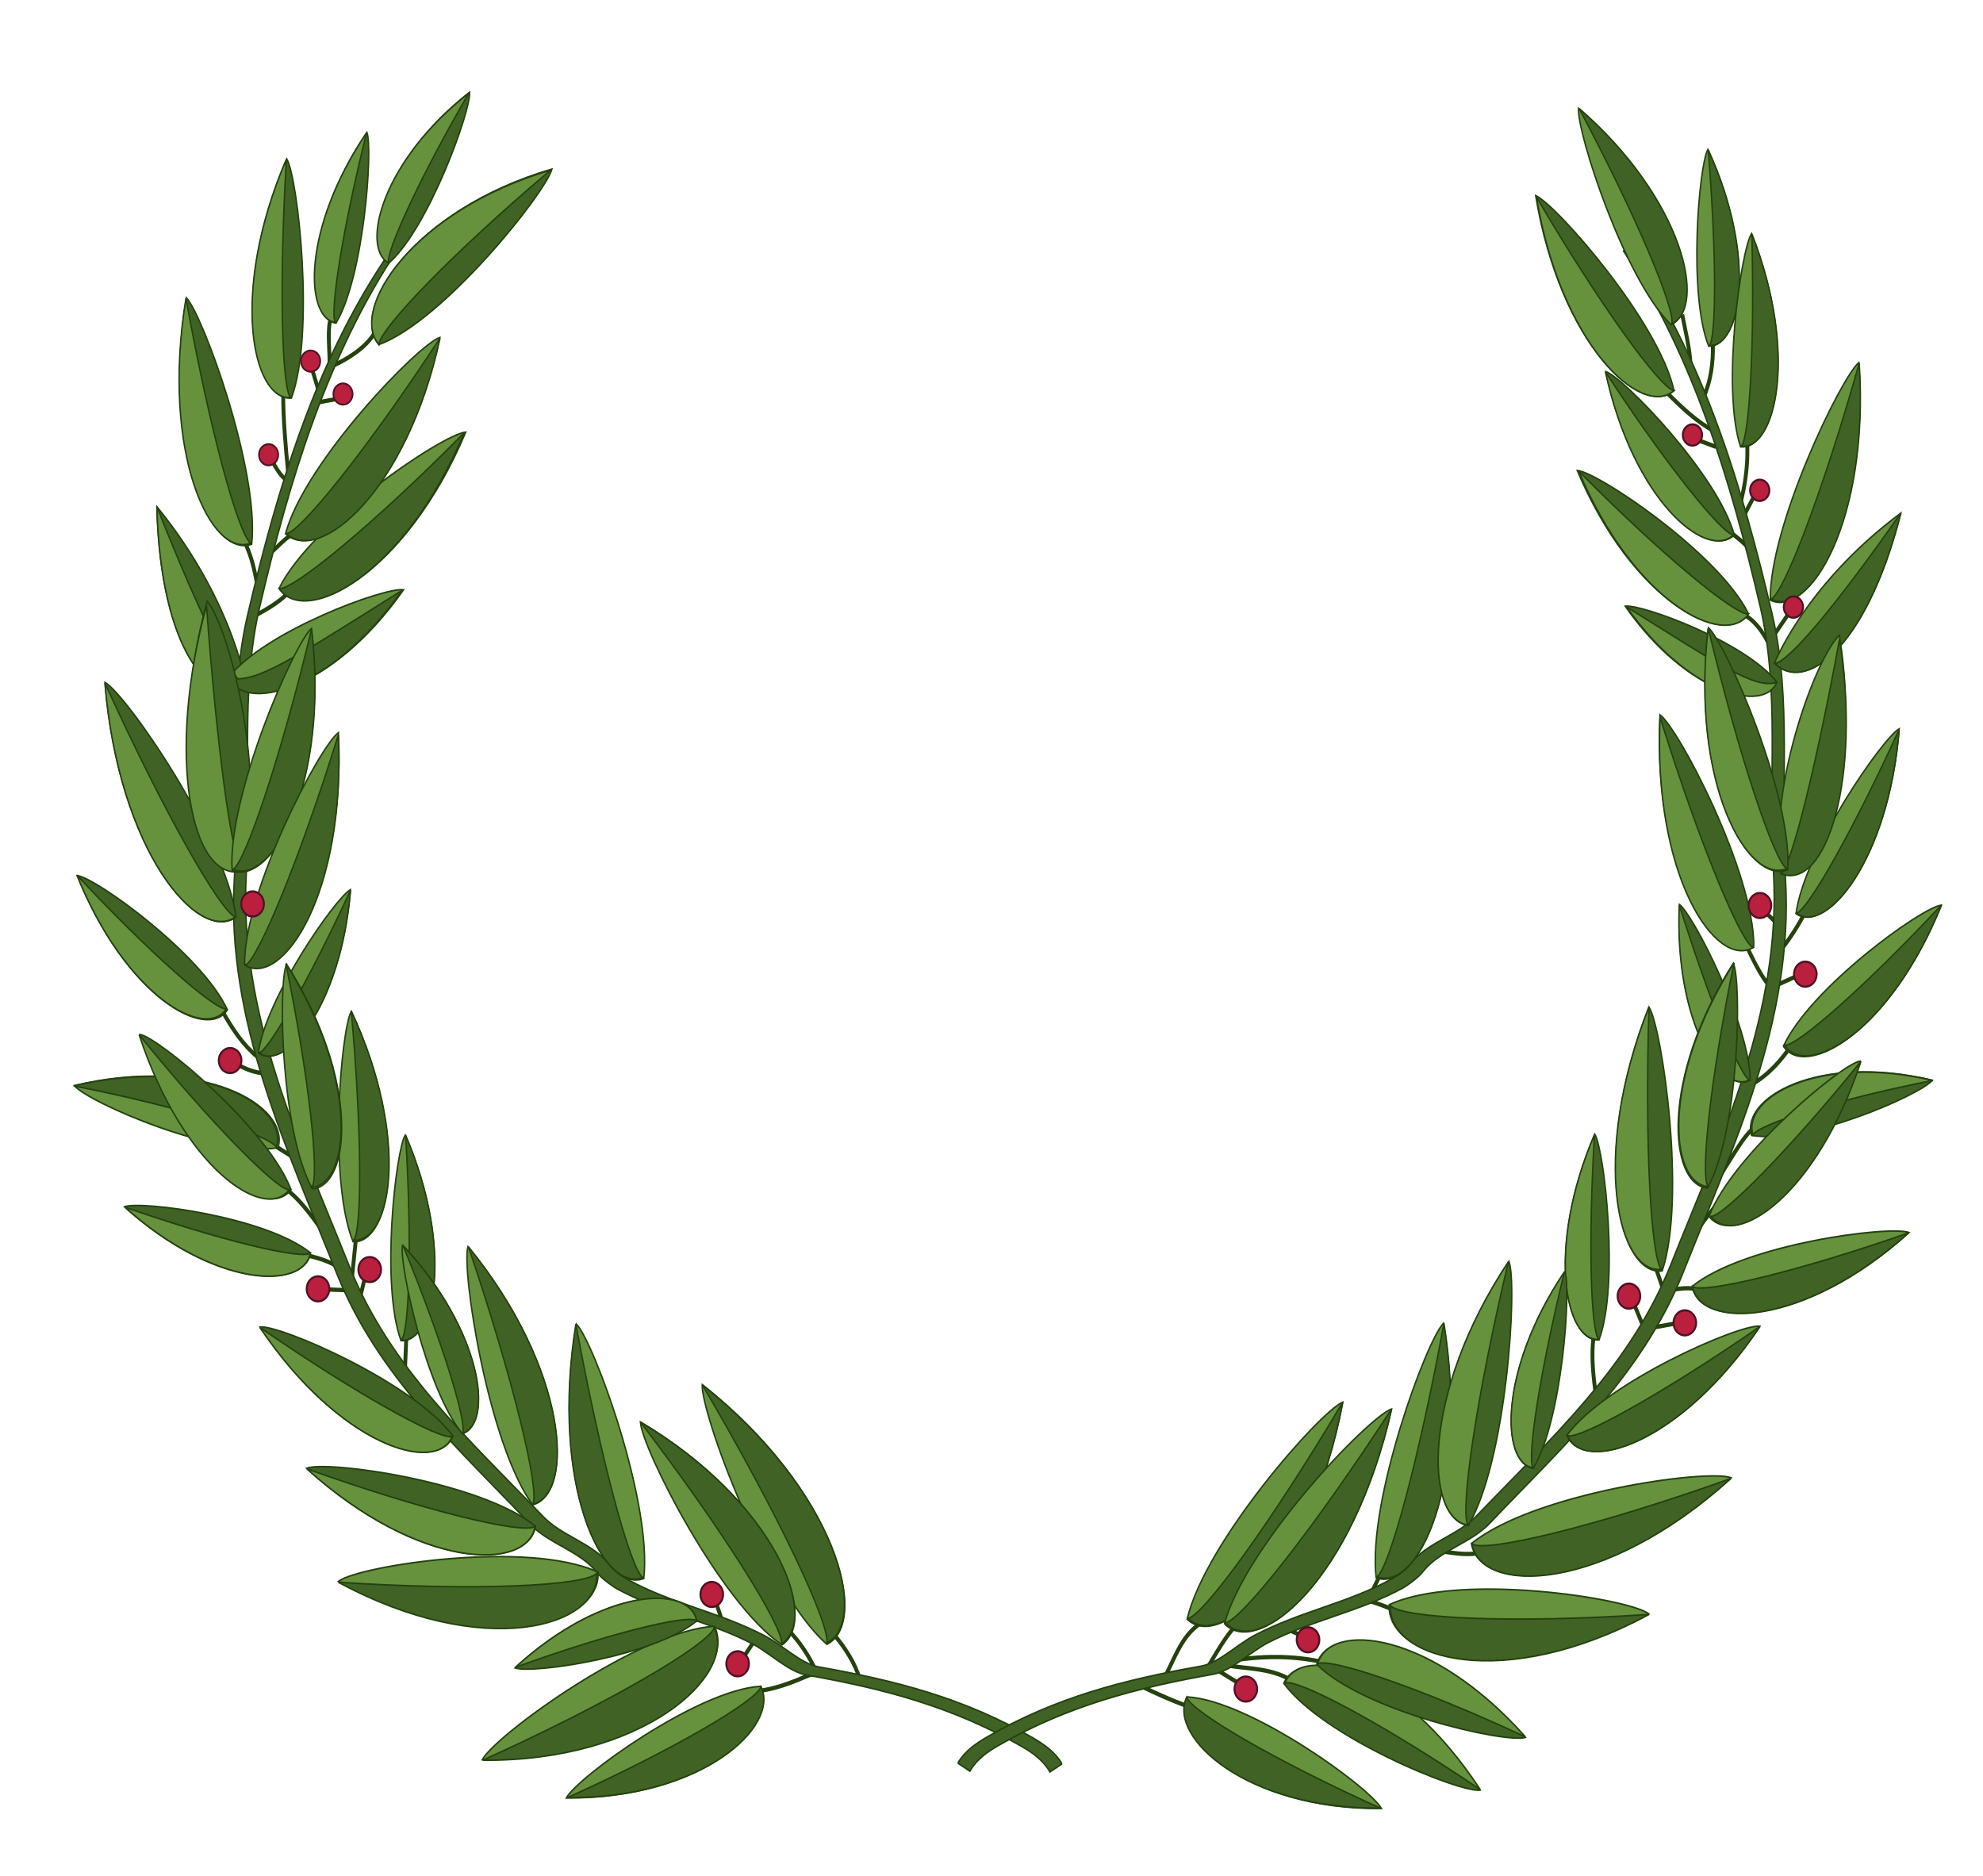 <?xml version="1.0" encoding="UTF-8" standalone="no"?>
<!-- Created with Inkscape (http://www.inkscape.org/) -->

<svg
   width="211.38mm"
   height="200mm"
   viewBox="0 0 211.38 200"
   version="1.1"
   id="svg5"
   xml:space="preserve"
   inkscape:version="1.2.2 (b0a8486, 2022-12-01)"
   sodipodi:docname="baylaurel_Guatemala.svg"
   xmlns:inkscape="http://www.inkscape.org/namespaces/inkscape"
   xmlns:sodipodi="http://sodipodi.sourceforge.net/DTD/sodipodi-0.dtd"
   xmlns:xlink="http://www.w3.org/1999/xlink"
   xmlns="http://www.w3.org/2000/svg"
   xmlns:svg="http://www.w3.org/2000/svg"
   xmlns:rdf="http://www.w3.org/1999/02/22-rdf-syntax-ns#"
   xmlns:cc="http://creativecommons.org/ns#"
   xmlns:dc="http://purl.org/dc/elements/1.1/"><sodipodi:namedview
     id="namedview7"
     pagecolor="#ffffff"
     bordercolor="#000000"
     borderopacity="0.25"
     inkscape:showpageshadow="2"
     inkscape:pageopacity="0.0"
     inkscape:pagecheckerboard="0"
     inkscape:deskcolor="#d1d1d1"
     inkscape:document-units="mm"
     showgrid="false"
     inkscape:zoom="0.33589188"
     inkscape:cx="601.384"
     inkscape:cy="623.71261"
     inkscape:window-width="1652"
     inkscape:window-height="1099"
     inkscape:window-x="0"
     inkscape:window-y="25"
     inkscape:window-maximized="0"
     inkscape:current-layer="g70165" /><defs
     id="defs2"><linearGradient
       id="M"
       gradientUnits="userSpaceOnUse" /><radialGradient
       id="A-5"
       xlink:href="#M"><stop
         stop-color="#f9f0aa"
         offset=".216"
         id="stop56646" /><stop
         stop-color="#b07e09"
         offset="1"
         id="stop56648" /></radialGradient><radialGradient
       id="B-67"
       xlink:href="#A-5"
       cx="447.418"
       cy="308.269"
       r="16.534" /><radialGradient
       id="C-8"
       xlink:href="#A-5"
       cx="451.558"
       cy="312.995"
       r="10.911" /><radialGradient
       id="D-0"
       xlink:href="#A-5"
       cx="454.11"
       cy="308.643"
       r="9.78" /><radialGradient
       id="E-6"
       xlink:href="#A-5"
       cx="458.39"
       cy="307.057"
       r="17.354" /><radialGradient
       id="F-5"
       xlink:href="#A-5"
       cx="445.976"
       cy="252.363"
       r="13.018" /><linearGradient
       id="I-4"
       x1="473.906"
       y1="259.171"
       x2="472.357"
       y2="231.963"
       xlink:href="#M"><stop
         stop-color="#b07e09"
         stop-opacity="0"
         offset=".216"
         id="stop56666" /><stop
         stop-color="#b07e09"
         offset="1"
         id="stop56668" /></linearGradient><linearGradient
       id="J-3"
       x1="483.126"
       y1="296.656"
       x2="485.495"
       y2="326.583"
       xlink:href="#M"><stop
         stop-color="#b07e09"
         stop-opacity="0"
         offset=".216"
         id="stop56671" /><stop
         stop-color="#b07e09"
         offset="1"
         id="stop56673" /></linearGradient><linearGradient
       id="K-0"
       x1="451.541"
       y1="249.523"
       x2="455.366"
       y2="240.576"
       xlink:href="#M"><stop
         stop-color="#f9f0aa"
         offset=".216"
         id="stop56676" /><stop
         stop-color="#b07e09"
         offset="1"
         id="stop56678" /></linearGradient><linearGradient
       id="L-4"
       x1="473.314"
       y1="237.247"
       x2="475.929"
       y2="270.446"
       xlink:href="#M"><stop
         stop-color="#f9f0aa"
         offset=".216"
         id="stop56681" /><stop
         stop-color="#b07e09"
         offset="1"
         id="stop56683" /></linearGradient><radialGradient
       id="A"
       xlink:href="#M"><stop
         stop-color="#f9f0aa"
         offset=".216"
         id="stop64418" /><stop
         stop-color="#b07e09"
         offset="1"
         id="stop64420" /></radialGradient><radialGradient
       id="B"
       xlink:href="#A"
       cx="447.418"
       cy="308.269"
       r="16.534" /><radialGradient
       id="C"
       xlink:href="#A"
       cx="451.558"
       cy="312.995"
       r="10.911" /><radialGradient
       id="D"
       xlink:href="#A"
       cx="454.11"
       cy="308.643"
       r="9.78" /><radialGradient
       id="E"
       xlink:href="#A"
       cx="458.39"
       cy="307.057"
       r="17.354" /><radialGradient
       id="F"
       xlink:href="#A"
       cx="445.976"
       cy="252.363"
       r="13.018" /><radialGradient
       id="G"
       cx="477.858"
       cy="215.266"
       r="0.345"
       xlink:href="#M"><stop
         stop-color="#a50a0a"
         offset=".259"
         id="stop64428" /><stop
         stop-color="#4c0505"
         offset="1"
         id="stop64430" /></radialGradient><radialGradient
       id="H"
       gradientTransform="scale(0.977,1.023)"
       cx="489.072"
       cy="210.326"
       fx="489.072"
       fy="210.326"
       r="0.345"
       xlink:href="#M"><stop
         stop-color="#fff"
         offset="0"
         id="stop64433" /><stop
         stop-color="#fff"
         stop-opacity="0"
         offset="1"
         id="stop64435" /></radialGradient><linearGradient
       id="I"
       x1="473.906"
       y1="259.171"
       x2="472.357"
       y2="231.963"
       xlink:href="#M"><stop
         stop-color="#b07e09"
         stop-opacity="0"
         offset=".216"
         id="stop64438" /><stop
         stop-color="#b07e09"
         offset="1"
         id="stop64440" /></linearGradient><linearGradient
       id="J"
       x1="483.126"
       y1="296.656"
       x2="485.495"
       y2="326.583"
       xlink:href="#M"><stop
         stop-color="#b07e09"
         stop-opacity="0"
         offset=".216"
         id="stop64443" /><stop
         stop-color="#b07e09"
         offset="1"
         id="stop64445" /></linearGradient><linearGradient
       id="K"
       x1="451.541"
       y1="249.523"
       x2="455.366"
       y2="240.576"
       xlink:href="#M"><stop
         stop-color="#f9f0aa"
         offset=".216"
         id="stop64448" /><stop
         stop-color="#b07e09"
         offset="1"
         id="stop64450" /></linearGradient><linearGradient
       id="L"
       x1="473.314"
       y1="237.247"
       x2="475.929"
       y2="270.446"
       xlink:href="#M"><stop
         stop-color="#f9f0aa"
         offset=".216"
         id="stop64453" /><stop
         stop-color="#b07e09"
         offset="1"
         id="stop64455" /></linearGradient><radialGradient
       id="A-2"
       xlink:href="#M"><stop
         stop-color="#f9f0aa"
         offset=".216"
         id="stop69166" /><stop
         stop-color="#b07e09"
         offset="1"
         id="stop69168" /></radialGradient><radialGradient
       id="B-3"
       xlink:href="#A-2"
       cx="447.418"
       cy="308.269"
       r="16.534" /><radialGradient
       id="C-2"
       xlink:href="#A-2"
       cx="451.558"
       cy="312.995"
       r="10.911" /><radialGradient
       id="D-7"
       xlink:href="#A-2"
       cx="454.11"
       cy="308.643"
       r="9.78" /><radialGradient
       id="E-1"
       xlink:href="#A-2"
       cx="458.39"
       cy="307.057"
       r="17.354" /><radialGradient
       id="F-0"
       xlink:href="#A-2"
       cx="445.976"
       cy="252.363"
       r="13.018" /><radialGradient
       id="G-0"
       cx="477.858"
       cy="215.266"
       r="0.345"
       xlink:href="#M"><stop
         stop-color="#a50a0a"
         offset=".259"
         id="stop69176" /><stop
         stop-color="#4c0505"
         offset="1"
         id="stop69178" /></radialGradient><radialGradient
       id="H-9"
       gradientTransform="scale(0.977,1.023)"
       cx="489.072"
       cy="210.326"
       fx="489.072"
       fy="210.326"
       r="0.345"
       xlink:href="#M"><stop
         stop-color="#fff"
         offset="0"
         id="stop69181" /><stop
         stop-color="#fff"
         stop-opacity="0"
         offset="1"
         id="stop69183" /></radialGradient><linearGradient
       id="I-7"
       x1="473.906"
       y1="259.171"
       x2="472.357"
       y2="231.963"
       xlink:href="#M"><stop
         stop-color="#b07e09"
         stop-opacity="0"
         offset=".216"
         id="stop69186" /><stop
         stop-color="#b07e09"
         offset="1"
         id="stop69188" /></linearGradient><linearGradient
       id="J-1"
       x1="483.126"
       y1="296.656"
       x2="485.495"
       y2="326.583"
       xlink:href="#M"><stop
         stop-color="#b07e09"
         stop-opacity="0"
         offset=".216"
         id="stop69191" /><stop
         stop-color="#b07e09"
         offset="1"
         id="stop69193" /></linearGradient><linearGradient
       id="K-7"
       x1="451.541"
       y1="249.523"
       x2="455.366"
       y2="240.576"
       xlink:href="#M"><stop
         stop-color="#f9f0aa"
         offset=".216"
         id="stop69196" /><stop
         stop-color="#b07e09"
         offset="1"
         id="stop69198" /></linearGradient><linearGradient
       id="L-45"
       x1="473.314"
       y1="237.247"
       x2="475.929"
       y2="270.446"
       xlink:href="#M"><stop
         stop-color="#f9f0aa"
         offset=".216"
         id="stop69201" /><stop
         stop-color="#b07e09"
         offset="1"
         id="stop69203" /></linearGradient></defs><g
     inkscape:label="Layer 1"
     inkscape:groupmode="layer"
     id="layer1"
     transform="translate(12.218,208.976)"><g
       id="g26446"
       transform="matrix(0.265,0,0,0.265,-104.754,-207.849)"><g
         transform="matrix(3.682,0,0,4.37,-1177.837,-782.372)"
         id="g26269"><g
           id="g51966"
           transform="matrix(0.272,0,0,0.229,575.653,-56.142)"><g
             id="g57147"
             transform="translate(-163.743,-77.406)"><g
               transform="matrix(5.444,0,0,5.852,-2598.97,-1020.281)"
               id="g56971" /><g
               id="g64919"
               transform="translate(-470.389,1000.322)"><g
                 id="g69667"
                 transform="matrix(1.679,0,0,1.759,17.863,-395.961)"><g
                   transform="matrix(1.014,0,0,1.033,-6.796,-9.894)"
                   id="g69491"><g
                     id="g70165"
                     transform="matrix(2.122,0,0,2.41,-656.487,-301.91)"><g
                       id="g70238"
                       transform="matrix(0.988,0,0,0.899,-42.862,58.307)"><g
                         class="G"
                         id="g69335"><path
                           d="m 452.12,377.48 c 2.67,-0.407 4.208,-1.138 6.035,-1.786 m 2.215,-4.054 c 1.347,1.429 2.417,2.95 2.993,4.635 M 455.25,371.2 c 1.404,1.313 2.376,2.712 3.138,4.152 M 408.81,238.77 c -1.044,1.602 -3.092,2.726 -4.78,3.428 M 403.69,242 c 0.035,-1.368 -0.236,-3.026 0.05,-4.393 m -1.98,5.023 0.676,2.028 m 2.024,0.922 -2.028,0.338 m -3.952,-0.878 c -0.013,2.52 0.286,5.553 0.531,7.821 M 397.22,251.9 c 0.472,0.757 0.947,1.504 1.545,1.883 m -4.585,6.467 c 0.489,0.94 0.943,2.122 1.304,3.959 m 3.716,-4.629 c -0.414,0.205 -1.215,0.931 -1.931,1.545 m 1.591,4.395 c -0.979,0.872 -2.198,1.504 -3.428,2.124 m -3.812,40.406 c 1.153,1.894 2.421,3.56 3.959,4.684 m 0.581,1.686 c -1.294,-0.166 -2.161,-0.545 -2.945,-0.966 m 4.395,8.406 1.689,0.966 m -0.439,3.474 c 1.255,0.816 2.51,2.283 3.765,3.863 m -1.445,2.847 c 1.385,0.293 2.493,0.641 3.235,1.062 m -1.065,2.418 2.124,0.072 m 1.206,-5.382 -0.483,4.249 m 1.013,1.591 0.434,-1.642 m 4.686,5.992 -0.146,3.236 m 39.206,27.904 -1.159,1.593 m -2.411,-3.913 -0.676,-1.834"
                           fill="none"
                           class="K"
                           id="path69213" /><path
                           d="m 486.11,384.93 c -0.797,-1.255 -2.108,-2.028 -3.277,-2.656 -7.726,-4.057 -15.406,-5.844 -24.116,-7.244 -2.013,-0.338 -4.026,-2.222 -6.087,-3.187 -4.963,-2.365 -10.489,-3.284 -15.311,-5.697 -0.328,-0.146 -1.545,-0.869 -2.108,-1.545 -1.919,-2.222 -5.385,-2.899 -7.539,-4.975 -8.335,-7.871 -17.184,-15.116 -21.772,-25.547 -5.573,-12.7 -12.504,-25.786 -11.567,-40.226 0.609,-9.127 -0.75,-18.35 1.498,-27.043 3.325,-12.894 7.586,-25.641 15.406,-36.314 l -1.311,0.82 c -7.867,10.674 -12.127,23.422 -15.452,36.315 -2.248,8.692 -0.89,17.916 -1.499,27.043 -0.936,14.439 5.995,27.526 11.567,40.274 4.588,10.383 13.485,17.626 21.774,25.547 2.154,2.027 5.62,2.703 7.539,4.973 0.562,0.628 1.825,1.401 2.107,1.545 4.824,2.415 10.349,3.332 15.313,5.651 2.06,1.014 4.074,2.848 6.087,3.188 8.71,1.399 16.388,3.235 24.115,7.242 1.217,0.627 2.482,1.401 3.278,2.656 l 1.358,-0.822"
                           class="B C"
                           id="path69215" /><g
                           class="B D"
                           id="g69223"><path
                             d="m 406.34,331.62 c -2.794,-6.3 -1.365,-21.608 -0.198,-23.53 6.633,13.006 4.425,23.741 0.198,23.53 z m 45.86,45.39 c -7.092,0.364 -20.61,9.295 -21.864,11.396 15.085,0.116 24.02,-7.315 21.864,-11.396 z m 7.46,-4.29 c -6.845,-5.449 -14.189,-23.661 -14.032,-26.501 15.11,10.834 18.936,24.281 14.032,26.501 z"
                             id="path69217" /><path
                             d="m 454.61,372.78 c -6.95,-4.235 -15.786,-20.115 -15.938,-22.754 15.202,8.194 20.198,20.129 15.938,22.754 z M 439.05,366 c 0.984,-7.822 -5.666,-24.241 -7.586,-25.979 -2.95,16.467 2.997,27.573 7.586,25.979 z m -27.31,-24.28 c -2.305,-5.646 -0.613,-19.321 0.47,-20.998 5.52,11.696 3.264,21.218 -0.47,20.998 z m -13.71,-76.83 c 3.589,-6.648 18.381,-15.712 20.99,-15.931 -6.771,14.569 -18.037,19.829 -20.99,15.931 z"
                             id="path69219" /><path
                             d="m 398.74,259.33 c 2.149,-7.282 14.874,-19.265 17.36,-20.034 -3.727,15.676 -13.678,23.179 -17.36,20.034 z m 27.81,99.15 c -4.992,-6.176 -8.012,-23.865 -7.29,-26.361 11.271,12.515 12.029,25.234 7.29,26.361 z M 397.9,322.02 c -6.909,1.089 -21.36,-4.636 -22.921,-6.337 14.533,-3.15 24.288,2.072 22.921,6.337 z m -2.22,-9.68 c 0.823,-5.577 8.665,-15.809 10.361,-16.66 -1.11,11.958 -7.449,18.6 -10.361,16.66 z m 51.33,58.54 c -8.475,0.435 -24.63,11.107 -26.128,13.618 18.028,0.143 28.705,-8.741 26.128,-13.618 z"
                             id="path69221" /></g><g
                           class="B C"
                           id="g69229"><path
                             d="m 406.41,331.47 c 4.227,0.21 6.405,-10.396 -0.269,-23.379 1.211,12.319 1.208,22.309 0.269,23.379 z m 11.18,19.99 c -4.474,-5.47 -19.381,-11.328 -21.712,-11.141 8.885,12.081 19.88,15.097 21.712,11.141 z m -24.42,-52.98 c -1.147,-8.043 -12.334,-22.713 -14.743,-23.969 1.517,17.175 10.548,26.697 14.743,23.969 z m 8.39,34.29 c -4.993,-3.681 -18.971,-5.344 -20.94,-4.723 10.137,8.305 20.212,8.458 20.94,4.723 z m -9.36,-24.83 c -2.885,-5.69 -14.812,-13.482 -16.892,-13.701 5.517,12.387 14.558,16.939 16.892,13.701 z m 2.73,-47.54 c 0.905,-7.573 -5.533,-23.446 -7.345,-25.158 -2.866,15.925 2.918,26.664 7.345,25.158 z m 4.47,-14.92 c 2.658,-6.496 0.756,-22.429 -0.522,-24.417 -6.403,13.509 -3.828,24.648 0.522,24.417 z m 5.02,-7.65 c 3.136,-4.771 4.162,-17.685 3.485,-19.47 -7.236,9.715 -6.958,18.944 -3.485,19.47 z m 5.95,-6.14 c 4.402,-3.477 9.224,-15.501 9.084,-17.433 -9.74,6.954 -12.221,15.841 -9.084,17.433 z m -16.05,43.2 c 0.108,0.868 -0.978,-8.181 -10.054,-18.314 0.409,14.818 6.25,20.421 10.054,18.314 z m 32.56,85.78 c -6.175,-4.559 -23.385,-6.728 -25.767,-5.927 12.562,10.355 24.878,10.551 25.767,5.927 z m 12.07,5.24 c -4.542,1.593 -10.443,-9.417 -7.54,-25.883 2.81,13.955 6.181,25.063 7.54,25.883 z m 13.3,11.15 c 2.116,4.082 -6.7,11.436 -21.787,11.315 11.952,-4.891 21.239,-9.861 21.787,-11.315 z m 7.39,-4.47 c 4.865,-2.249 1.101,-15.536 -14.009,-26.369 8.595,13.214 14.455,24.609 14.009,26.369 z m -5.07,0.08 c 4.278,-2.666 -0.69,-14.444 -15.891,-22.639 9.404,11.183 16.095,20.967 15.891,22.639 z m -42.79,-30.99 c 3.735,0.222 5.957,-9.262 0.477,-20.924 0.718,10.974 0.418,19.978 -0.477,20.924 z m -13.76,-76.74 c 2.951,3.897 14.055,-1.309 20.837,-15.923 -10.165,9.339 -19.225,16.064 -20.837,15.923 z m 0.84,-5.61 c 3.682,3.145 13.542,-4.302 17.269,-19.977 -8.096,11.245 -15.644,19.736 -17.269,19.977 z m 27.72,99.09 c 4.74,-1.125 3.954,-13.784 -7.254,-26.272 5.013,13.416 8.016,24.756 7.254,26.272 z m -28.87,-36.46 c 1.407,-4.24 -8.297,-9.369 -22.803,-6.259 12.261,2.195 22.043,5.042 22.803,6.259 z m -1.94,-9.61 c 2.903,1.887 9.178,-4.659 10.286,-16.617 -4.674,9.181 -9.166,16.265 -10.286,16.617 z m 51.2,58.68 c 2.576,4.876 -7.959,13.667 -26.035,13.522 14.283,-5.844 25.38,-11.783 26.035,-13.522 z"
                             id="path69225" /><path
                             d="m 399.36,326.3 c -2.658,-6.262 -14.798,-15.462 -16.982,-15.841 4.946,13.638 14.248,19.146 16.982,15.841 z"
                             id="path69227" /></g><g
                           class="B D"
                           id="g69235"><path
                             d="m 392.42,273.92 c 4.075,-4.666 17.469,-9.134 19.599,-8.865 -8.042,10.409 -17.941,12.515 -19.599,8.865 z m 25.07,77.59 c -1.807,3.918 -12.696,0.916 -21.646,-11.152 10.885,6.83 20.244,11.511 21.646,11.152 z M 393.1,298.46 c -4.195,2.727 -13.128,-6.738 -14.685,-23.884 6.623,13.203 13.037,23.384 14.685,23.884 z m 8.42,34.34 c -0.769,3.731 -10.688,3.59 -20.864,-4.717 10.729,3.406 19.739,5.333 20.864,4.717 z m -9.45,-24.95 c -2.334,3.239 -11.289,-1.269 -16.807,-13.657 8.192,7.967 15.492,13.744 16.807,13.657 z m 2.76,-47.55 c -4.427,1.556 -10.16,-9.079 -7.294,-25.005 2.667,13.488 5.935,24.175 7.294,25.005 z m 4.47,-14.86 c -4.304,0.227 -6.871,-10.815 -0.468,-24.322 -0.822,12.797 -0.507,23.234 0.468,24.322 z m 5.04,-7.67 c -3.473,-0.525 -3.717,-9.655 3.521,-19.369 -2.739,9.976 -4.151,18.366 -3.521,19.369 z m 5.98,-6.08 c -3.137,-1.643 -0.701,-10.431 9.038,-17.337 -5.525,8.644 -9.318,16.178 -9.038,17.337 z"
                             id="path69231" /><path
                             d="m 394.25,274.9 c -3.804,2.106 -9.577,-3.503 -9.987,-18.322 5.102,11.684 8.603,17.807 9.987,18.322 z m 32.57,85.8 c -0.886,4.625 -13.144,4.401 -25.678,-5.895 13.168,4.274 24.246,6.694 25.678,5.895 z m -8.17,-9.48 c -4.023,-4.343 -7.158,-17.347 -6.747,-19.242 9.012,8.743 10.215,18.165 6.747,19.242 z m -16.88,-24.99 c -3.57,-5.786 -3.876,-20.907 -2.919,-22.956 8.263,11.809 7.253,22.585 2.919,22.956 z m -2.63,0.09 c -2.736,3.305 -11.93,-2.159 -16.872,-15.833 8.132,9.111 15.474,15.812 16.872,15.833 z"
                             id="path69233" /></g><g
                           class="B C"
                           id="g69241"><path
                             d="m 392.37,274 c 1.617,3.623 11.45,1.53 19.493,-8.88 -11.97,6.793 -16.711,9.741 -19.493,8.88 z m 9.34,52.07 c 4.332,-0.371 5.331,-11.037 -2.933,-22.846 2.663,11.854 3.791,21.678 2.933,22.846 z m 16.96,25.11 c 3.47,-1.071 2.25,-10.451 -6.713,-19.178 4.403,9.727 7.205,18.011 6.713,19.178 z"
                             id="path69237" /><path
                             d="m 394.23,291.77 c 2.058,-8.386 -1.702,-22.601 -4.3,-25.559 -4.716,15.427 -0.245,26.599 4.3,25.559 z"
                             id="path69239" /></g><g
                           class="B"
                           id="g69255"><g
                             class="D"
                             id="g69247"><path
                               d="m 393.93,293.77 c -5.895,1.339 -8.645,-12.034 -4.08,-27.078 1.071,13.546 2.833,26.147 4.08,27.078 z"
                               id="path69243" /><path
                               d="m 392.73,293.72 c -0.558,-7.527 6.934,-23.087 8.915,-24.707 2.015,15.803 -4.462,26.308 -8.915,24.707 z"
                               id="path69245" /></g><path
                             d="m 392.84,293.61 c 4.413,1.636 10.851,-8.761 8.835,-24.564 -3.511,13.267 -7.445,23.764 -8.835,24.564 z"
                             class="C"
                             id="path69249" /><path
                             d="m 394.13,303.26 c 0.005,-7.609 8.47,-22.23 10.562,-23.619 0.834,16.162 -6.332,25.829 -10.562,23.619 z"
                             class="D"
                             id="path69251" /><path
                             d="m 394.21,303.41 c 4.231,2.21 11.306,-7.364 10.471,-23.525 -4.409,12.857 -9.048,22.899 -10.471,23.525 z"
                             class="C"
                             id="path69253" /></g><g
                           fill="#ba1f3e"
                           stroke="#511124"
                           id="g69279"><g
                             stroke-width="0.186"
                             id="g69263"><circle
                               cx="396.835"
                               cy="251.27"
                               r="1.085"
                               id="circle69257" /><circle
                               cx="405.205"
                               cy="245.07"
                               r="1.085"
                               id="circle69259" /><circle
                               cx="401.564"
                               cy="241.71"
                               r="1.086"
                               id="circle69261" /></g><g
                             class="E"
                             id="g69277"><circle
                               cx="392.503"
                               cy="313.12"
                               r="1.277"
                               id="circle69265" /><circle
                               cx="395.033"
                               cy="297.13"
                               r="1.277"
                               id="circle69267" /><circle
                               cx="408.213"
                               cy="334.46"
                               r="1.277"
                               id="circle69269" /><circle
                               cx="402.393"
                               cy="336.43"
                               r="1.277"
                               id="circle69271" /><circle
                               cx="446.703"
                               cy="367.63"
                               r="1.277"
                               id="circle69273" /><circle
                               cx="449.613"
                               cy="374.71"
                               r="1.277"
                               id="circle69275" /></g></g><g
                           fill="none"
                           class="K"
                           id="g69285"><path
                             d="m 561.15,258.97 c 0.623,0.621 1.174,0.808 2.295,1.895 M 556.82,241.92 c -0.035,-1.368 -0.633,-3.605 -0.918,-4.973 m 3.448,2.983 c 0.055,1.952 -0.218,3.809 -1.062,5.504 M 554.13,244.9 c 1.753,1.576 3.505,3.077 5.258,3.892"
                             id="path69281" /><path
                             d="m 563.21,250.02 c 0.105,1.98 -0.142,3.96 -0.683,5.94 m 0.323,1.51 1.314,-2.262 M 562.3,267.43 c 1.4,0.291 2.81,1.946 3.505,3.482 m 0.475,-1.292 1.639,-2.185 m 1.711,30.725 c -0.748,1.304 -1.582,2.435 -2.458,3.483 m -3.962,-0.073 c 0.789,1.456 1.556,2.946 2.595,4.029 m 2.455,5.871 c -1.307,1.773 -2.766,3.165 -4.438,4.029 M 563.96,320 c -1.092,0.751 -2.426,2.953 -3.687,4.712 m 8.437,-20.182 -2.124,0.869 m -1.396,-7.489 1.255,1.111 m -9.295,37.389 c -0.839,-0.108 -1.456,0.009 -2.124,0.072 m -1.996,-1.932 0.615,1.639 m -7.715,5.121 c -0.262,1.866 -0.072,3.733 0.204,5.599 m 4.306,-9.019 1.024,2.254 m 3.826,-0.204 -2.527,0.41 m -30.853,25.27 -0.917,1.738 m 11.897,-3.928 c -1.492,0.187 -2.778,-0.043 -4.097,-0.204 m -5.463,5.944 a 27.28,27.28 0 0 0 -2.936,-0.956 m -14.744,2.656 c -0.906,0.773 -1.989,2.435 -3.073,4.097 M 502.03,370.4 c -2.433,1.253 -3.182,3.71 -4.438,5.804 m 2.798,2.866 c -1.553,-0.461 -3.412,-1.228 -5.326,-2.048 m 16.766,-0.682 c -2.321,-1.205 -4.748,-1.087 -7.135,-1.469 m 10.755,-0.341 c -3.628,-0.707 -7.01,-0.61 -10.276,-0.137 m 7.776,-2.603 -1.399,-0.58 m -5.531,5.5 -2.323,-1.296 M 561.64,326.22 c -1.255,0.816 -2.51,2.283 -3.766,3.863 m 1.826,-79.623 -2.153,-0.724"
                             id="path69283" /></g><g
                           class="C B"
                           id="g69291"><path
                             d="m 474.39,384.85 c 0.797,-1.255 2.108,-2.028 3.277,-2.656 7.726,-4.057 15.406,-5.844 24.117,-7.244 2.013,-0.338 4.026,-2.222 6.087,-3.187 4.963,-2.365 10.489,-3.284 15.311,-5.697 0.328,-0.146 1.545,-0.869 2.108,-1.545 1.919,-2.222 5.385,-2.899 7.539,-4.975 8.335,-7.871 17.184,-15.116 21.772,-25.546 5.573,-12.7 12.503,-25.787 11.567,-40.225 -0.609,-9.127 0.75,-18.35 -1.498,-27.043 -3.326,-12.893 -7.588,-25.643 -15.408,-36.314 l 1.311,0.82 c 7.867,10.674 12.127,23.423 15.452,36.314 2.248,8.692 0.89,17.916 1.499,27.043 0.937,14.439 -5.995,27.526 -11.566,40.275 -4.588,10.383 -13.486,17.626 -21.774,25.546 -2.154,2.027 -5.62,2.703 -7.539,4.973 -0.562,0.628 -1.826,1.401 -2.106,1.545 -4.824,2.415 -10.349,3.332 -15.313,5.651 -2.06,1.014 -4.074,2.848 -6.087,3.188 -8.709,1.399 -16.388,3.235 -24.113,7.242 -1.217,0.627 -2.482,1.401 -3.279,2.656 l -1.358,-0.822"
                             id="path69287" /><path
                             d="m 553.65,334.6 c 2.741,-7.416 -0.009,-24.838 -1.489,-26.951 -6.649,15.372 -3.341,27.502 1.489,26.951 z m -7.11,7.04 c 2.304,-5.646 0.613,-19.321 -0.47,-20.998 -5.52,11.696 -3.265,21.218 0.47,20.998 z m 16.81,-74.15 c -3.293,-6.1 -16.867,-14.418 -19.261,-14.618 6.213,13.368 16.552,18.195 19.261,14.618 z m -1.59,-8.02 c -1.791,-6.068 -12.395,-16.053 -14.466,-16.694 3.105,13.063 11.398,19.315 14.466,16.694 z m 4.74,14.96 c -3.537,-4.051 -15.164,-7.928 -17.013,-7.695 6.981,9.036 15.572,10.864 17.013,7.695 z m -2.8,46.33 c 6.132,0.966 18.959,-4.115 20.345,-5.625 -12.9,-2.796 -21.559,1.839 -20.345,5.625 z m -0.15,-5.64 c -0.043,-5.638 -6.395,-16.856 -7.956,-17.933 -0.555,11.996 4.804,19.453 7.956,17.933 z m 0.41,-13.68 c -0.005,-7.609 -8.47,-22.23 -10.562,-23.619 -0.834,16.161 6.332,25.828 10.562,23.619 z m -52.89,75.27 c 4.477,5.503 19.653,11.133 22.088,10.904 -8.805,-12.233 -20.07,-15.05 -22.088,-10.904 z"
                             id="path69289" /></g><g
                           class="B D"
                           id="g69297"><path
                             d="m 553.56,334.43 c -4.823,0.551 -8.09,-11.437 -1.395,-26.785 -0.491,14.192 0.239,25.629 1.395,26.785 z m -53.37,43.66 c 7.093,0.363 20.61,9.295 21.865,11.396 -15.086,0.117 -24.021,-7.315 -21.865,-11.396 z"
                             id="path69293" /><path
                             d="m 500.19,370.15 c 2.098,-7.967 15.006,-21.21 17.514,-22.151 -3.602,17.134 -13.74,25.535 -17.514,22.151 z m 21.27,-4.23 c -0.985,-7.822 5.665,-24.24 7.585,-25.979 2.951,16.466 -2.997,27.574 -7.585,25.979 z m 21.46,-14.54 c 4.474,-5.47 19.381,-11.328 21.712,-11.141 -8.885,12.081 -19.88,15.097 -21.712,11.141 z m 25.79,-53.26 c 0.903,-6.332 9.71,-17.881 11.606,-18.87 -1.194,13.521 -8.304,21.018 -11.606,18.87 z m -11.69,38.06 c 5.817,-4.29 22.105,-6.228 24.399,-5.504 -11.813,9.676 -23.552,9.855 -24.399,5.504 z m 10.27,-24.52 c 3.033,-5.979 15.566,-14.169 17.754,-14.399 -5.799,13.019 -15.301,17.802 -17.754,14.399 z m -1.48,-45.56 c -0.098,-7.625 7.984,-22.728 9.966,-24.24 1.166,16.139 -5.722,26.206 -9.965,24.24 z m -6.93,-25.92 c -2.322,-5.281 -1.101,-18.414 -0.093,-20.074 5.55,10.963 3.672,20.17 0.093,20.074 z M 554.65,238 c -5.274,-4.683 -10.645,-19.756 -10.411,-22.103 11.751,9.263 14.386,20.361 10.411,22.103 z m 11.63,34.54 c -0.317,0.815 2.945,-7.695 14.219,-15.308 -4.012,14.271 -11.044,18.279 -14.219,15.308 z m -34.1,89.9 c 7.006,-5.173 26.532,-7.634 29.232,-6.724 -14.253,11.748 -28.225,11.97 -29.232,6.724 z m 14.33,-20.84 c -3.735,0.222 -5.957,-9.262 -0.477,-20.924 -0.719,10.974 -0.418,19.978 0.477,20.924 z m 16.85,-74.07 c -2.708,3.576 -12.897,-1.202 -19.121,-14.611 9.327,8.57 17.642,14.742 19.121,14.611 z m -1.7,-8.06 c -3.068,2.62 -11.285,-3.583 -14.391,-16.646 6.746,9.37 13.036,16.446 14.391,16.646 z m 4.89,15.03 c -1.404,3.145 -9.939,1.328 -16.92,-7.708 10.389,5.896 14.505,8.455 16.92,7.708 z m -2.69,46.21 c -1.249,-3.764 7.365,-8.317 20.241,-5.556 -10.884,1.949 -19.567,4.476 -20.241,5.556 z m -0.4,-5.6 c -3.136,1.467 -8.445,-5.885 -7.889,-17.881 3.36,9.74 6.828,17.376 7.889,17.881 z m 0.42,-13.52 c -4.231,2.209 -11.305,-7.364 -10.471,-23.525 4.409,12.857 9.048,22.898 10.471,23.525 z m -52.69,75.07 c 2.018,-4.146 13.15,-1.378 21.976,10.888 -10.995,-6.749 -20.482,-11.305 -21.976,-10.888 z"
                             id="path69295" /></g><g
                           class="B C"
                           id="g69303"><path
                             d="m 521.55,365.83 c 4.542,1.593 10.443,-9.417 7.54,-25.883 -2.81,13.955 -6.182,25.064 -7.54,25.883 z"
                             id="path69299" /><path
                             d="m 531.83,360.59 c 4.339,-6.651 5.55,-24.554 4.579,-26.967 -9.943,13.594 -9.409,26.324 -4.579,26.967 z m -31.69,17.54 c -2.116,4.081 6.7,11.436 21.787,11.315 -11.951,-4.89 -21.238,-9.86 -21.787,-11.315 z m 0.16,-8.05 c 3.785,3.338 13.808,-4.948 17.409,-22.083 -8.127,12.423 -15.723,21.799 -17.409,22.083 z m 42.71,-18.65 c 1.807,3.918 12.696,0.916 21.646,-11.152 -10.885,6.83 -20.244,11.512 -21.646,11.152 z m 25.75,-53.33 c 3.303,2.147 10.335,-5.303 11.561,-18.803 -5.214,10.395 -10.263,18.409 -11.561,18.803 z m -11.69,38.11 c 0.895,4.348 12.454,4.183 24.312,-5.496 -12.502,3.969 -23.001,6.214 -24.312,5.496 z m 10.36,-24.64 c 2.453,3.405 11.865,-1.334 17.664,-14.352 -8.609,8.373 -16.281,14.445 -17.664,14.352 z m -1.51,-45.56 c 4.238,2.016 11.064,-7.952 9.899,-24.093 -4.079,13.13 -8.46,23.412 -9.899,24.093 z m -6.96,-25.87 c 3.542,0.093 5.414,-9.033 -0.134,-19.995 0.949,10.498 0.913,19.08 0.134,19.995 z m -4.23,-2.24 c 3.972,-1.742 1.331,-12.711 -10.422,-21.972 6.472,11.02 10.853,20.573 10.422,21.972 z m 11.61,34.67 c 3.175,2.971 10.143,-1.061 14.155,-15.33 -7.798,10.084 -12.688,15.169 -14.155,15.33 z m -34.09,89.91 c 1.005,5.247 14.913,4.993 29.132,-6.688 -14.94,4.849 -27.508,7.595 -29.132,6.688 z m 6.89,-7.73 c 3.272,-4.934 4.274,-18.274 3.564,-20.077 -7.488,10.079 -7.16,19.572 -3.564,20.077 z m 19.6,-28.61 c 3.57,-5.786 3.876,-20.908 2.919,-22.957 -8.264,11.81 -7.254,22.586 -2.919,22.957 z"
                             id="path69301" /></g><path
                           d="m 531.79,360.54 c -4.83,-0.638 -5.331,-13.312 4.552,-26.873 -3.626,13.856 -5.463,25.442 -4.552,26.873 z m 35.16,-68.33 c -0.943,-7.765 3.976,-20.143 6.632,-22.522 2.573,14.385 -2.66,23.949 -6.632,22.522 z m -27.84,62.49 c -3.597,-0.499 -3.901,-9.954 3.541,-20.007 -2.78,10.308 -4.214,18.935 -3.541,20.007 z m 23.36,-104.24 c -2.167,-5.881 0.029,-20.041 1.236,-21.774 5.289,12.257 2.638,22.116 -1.236,21.774 z m -58.08,120.15 c 2.474,-8.091 16.191,-21.081 18.807,-21.915 -4.335,17.421 -15.065,25.529 -18.807,21.915 z m 54.53,-41.59 c 2.658,-6.262 14.798,-15.462 16.981,-15.841 -4.945,13.638 -14.248,19.146 -16.981,15.841 z m -0.12,-3.03 c -4.333,-0.371 -5.331,-11.037 2.933,-22.846 -2.664,11.854 -3.791,21.678 -2.933,22.846 z"
                           class="B D"
                           id="path69305" /><g
                           class="B C"
                           id="g69311"><path
                             d="m 567,294.04 c 5.158,1.842 9.078,-9.89 6.598,-23.914 -2.429,12.067 -5.377,23.211 -6.598,23.914 z"
                             id="path69307" /><path
                             d="m 567.77,293.64 c 0.557,-7.527 -6.935,-23.086 -8.915,-24.707 -2.015,15.803 4.463,26.309 8.915,24.707 z m -5.22,-43.22 c 3.834,0.337 6.473,-9.435 1.187,-21.69 0.33,11.446 -0.283,20.75 -1.187,21.69 z M 504.5,370.53 c 3.787,3.621 14.369,-4.417 18.704,-21.838 -8.839,12.353 -16.968,21.612 -18.704,21.838 z m 54.64,-41.49 c 2.735,3.305 11.93,-2.158 16.872,-15.833 -8.133,9.111 -15.474,15.812 -16.872,15.833 z"
                             id="path69309" /></g><path
                           d="m 567.66,293.53 c -4.413,1.636 -10.851,-8.761 -8.835,-24.563 3.51,13.267 7.445,23.763 8.835,24.563 z"
                           class="B D"
                           id="path69313" /><g
                           fill="#ba1f3e"
                           stroke="#511124"
                           class="E"
                           id="g69333"><circle
                             cx="564.625"
                             cy="254.9"
                             r="1.085"
                             id="circle69315" /><circle
                             cx="568.415"
                             cy="266.82"
                             r="1.085"
                             id="circle69317" /><circle
                             cx="569.757"
                             cy="304.3"
                             r="1.277"
                             id="circle69319" /><circle
                             cx="564.647"
                             cy="297.29"
                             r="1.277"
                             id="circle69321" /><circle
                             cx="549.907"
                             cy="337.17"
                             r="1.277"
                             id="circle69323" /><circle
                             cx="556.197"
                             cy="339.9"
                             r="1.277"
                             id="circle69325" /><circle
                             cx="513.797"
                             cy="372.26"
                             r="1.277"
                             id="circle69327" /><circle
                             cx="506.797"
                             cy="377.29"
                             r="1.277"
                             id="circle69329" /><circle
                             cx="557.054"
                             cy="249.25"
                             r="1.084"
                             id="circle69331" /></g></g><g
                         class="G B"
                         id="g69370"><path
                           d="m 433.91,365.36 c -7.866,-3.321 -26.89,-0.67 -29.219,0.932 16.285,8.011 29.54,4.574 29.219,-0.932 z m 89.02,3.32 c 7.866,-3.321 26.89,-0.67 29.219,0.933 -16.285,7.982 -29.54,4.573 -29.219,-0.933 z"
                           class="D"
                           id="path69366" /><path
                           d="m 433.76,365.48 c 0.321,5.506 -12.789,8.885 -29.075,0.903 15.295,0.932 27.793,0.378 29.075,-0.903 z m 89.32,3.29 c -0.321,5.506 12.789,8.885 29.075,0.903 -15.295,0.933 -27.793,0.408 -29.075,-0.903 z"
                           class="C"
                           id="path69368" /></g><g
                         class="G B"
                         id="g69411"><path
                           d="m 409.24,240.02 c 7.211,-2.367 18.73,-15.453 19.478,-17.917 -15.593,4.154 -22.757,14.343 -19.478,17.917 z m 145.74,4.7 c -1.702,-7.045 -13.279,-19.011 -15.568,-19.911 2.763,15.161 11.916,22.759 15.568,19.911 z"
                           class="C"
                           id="path69407" /><path
                           d="m 409.24,240.02 c -3.325,-3.574 3.791,-13.666 19.339,-17.82 -10.957,8.403 -19.199,16.178 -19.339,17.82 z m 145.74,4.7 c -3.656,2.892 -12.72,-4.654 -15.486,-19.77 7.163,11.072 13.934,19.511 15.486,19.77 z"
                           class="D"
                           id="path69409" /></g><g
                         class="G B"
                         id="g69489"><path
                           d="m 445.02,370.33 c -4.889,3.644 -18.553,5.429 -20.448,4.801 9.943,-8.272 19.725,-8.471 20.448,-4.8 z m 69.76,4.44 c 5.254,4.768 21.104,8.053 23.475,7.461 -10.542,-10.77 -22.102,-11.863 -23.475,-7.461 z"
                           class="C"
                           id="path69485" /><path
                           d="m 444.98,370.3 c -0.721,-3.671 -10.458,-3.449 -20.378,4.775 10.446,-3.442 19.238,-5.405 20.378,-4.775 z m 69.91,4.41 c 1.371,-4.402 12.794,-3.338 23.364,7.462 -11.884,-5.021 -21.947,-8.098 -23.364,-7.462 z"
                           class="D"
                           id="path69487" /></g></g></g></g></g></g></g></g></g></g></g><style
     id="style25942"><![CDATA[.B{stroke-width:.164}.C{fill:#406325}.D{fill:#67923d}.E{stroke-width:.218}.F{fill:#34541f}.G{stroke:#24420e}.H{stroke-width:.109}.I{stroke:none}.J{fill:#485654}.K{stroke-width:.437}]]></style><style
     id="style51463"><![CDATA[.B{stroke-width:.164}.C{fill:#406325}.D{fill:#67923d}.E{stroke-width:.218}.F{fill:#34541f}.G{stroke:#24420e}.H{stroke-width:.109}.I{stroke:none}.J{fill:#485654}.K{stroke-width:.437}]]></style><style
     id="style56644"><![CDATA[.B{stroke-width:.164}.C{fill:#406325}.D{fill:#67923d}.E{stroke-width:.218}.F{fill:#34541f}.G{stroke:#24420e}.H{stroke-width:.109}.I{stroke:none}.J{fill:#485654}.K{stroke-width:.437}]]></style><style
     id="style64416"><![CDATA[.B{stroke-width:.164}.C{fill:#406325}.D{fill:#67923d}.E{stroke-width:.218}.F{fill:#34541f}.G{stroke:#24420e}.H{stroke-width:.109}.I{stroke:none}.J{fill:#485654}.K{stroke-width:.437}]]></style><style
     id="style69164"><![CDATA[.B{stroke-width:.164}.C{fill:#406325}.D{fill:#67923d}.E{stroke-width:.218}.F{fill:#34541f}.G{stroke:#24420e}.H{stroke-width:.109}.I{stroke:none}.J{fill:#485654}.K{stroke-width:.437}]]></style></svg>
